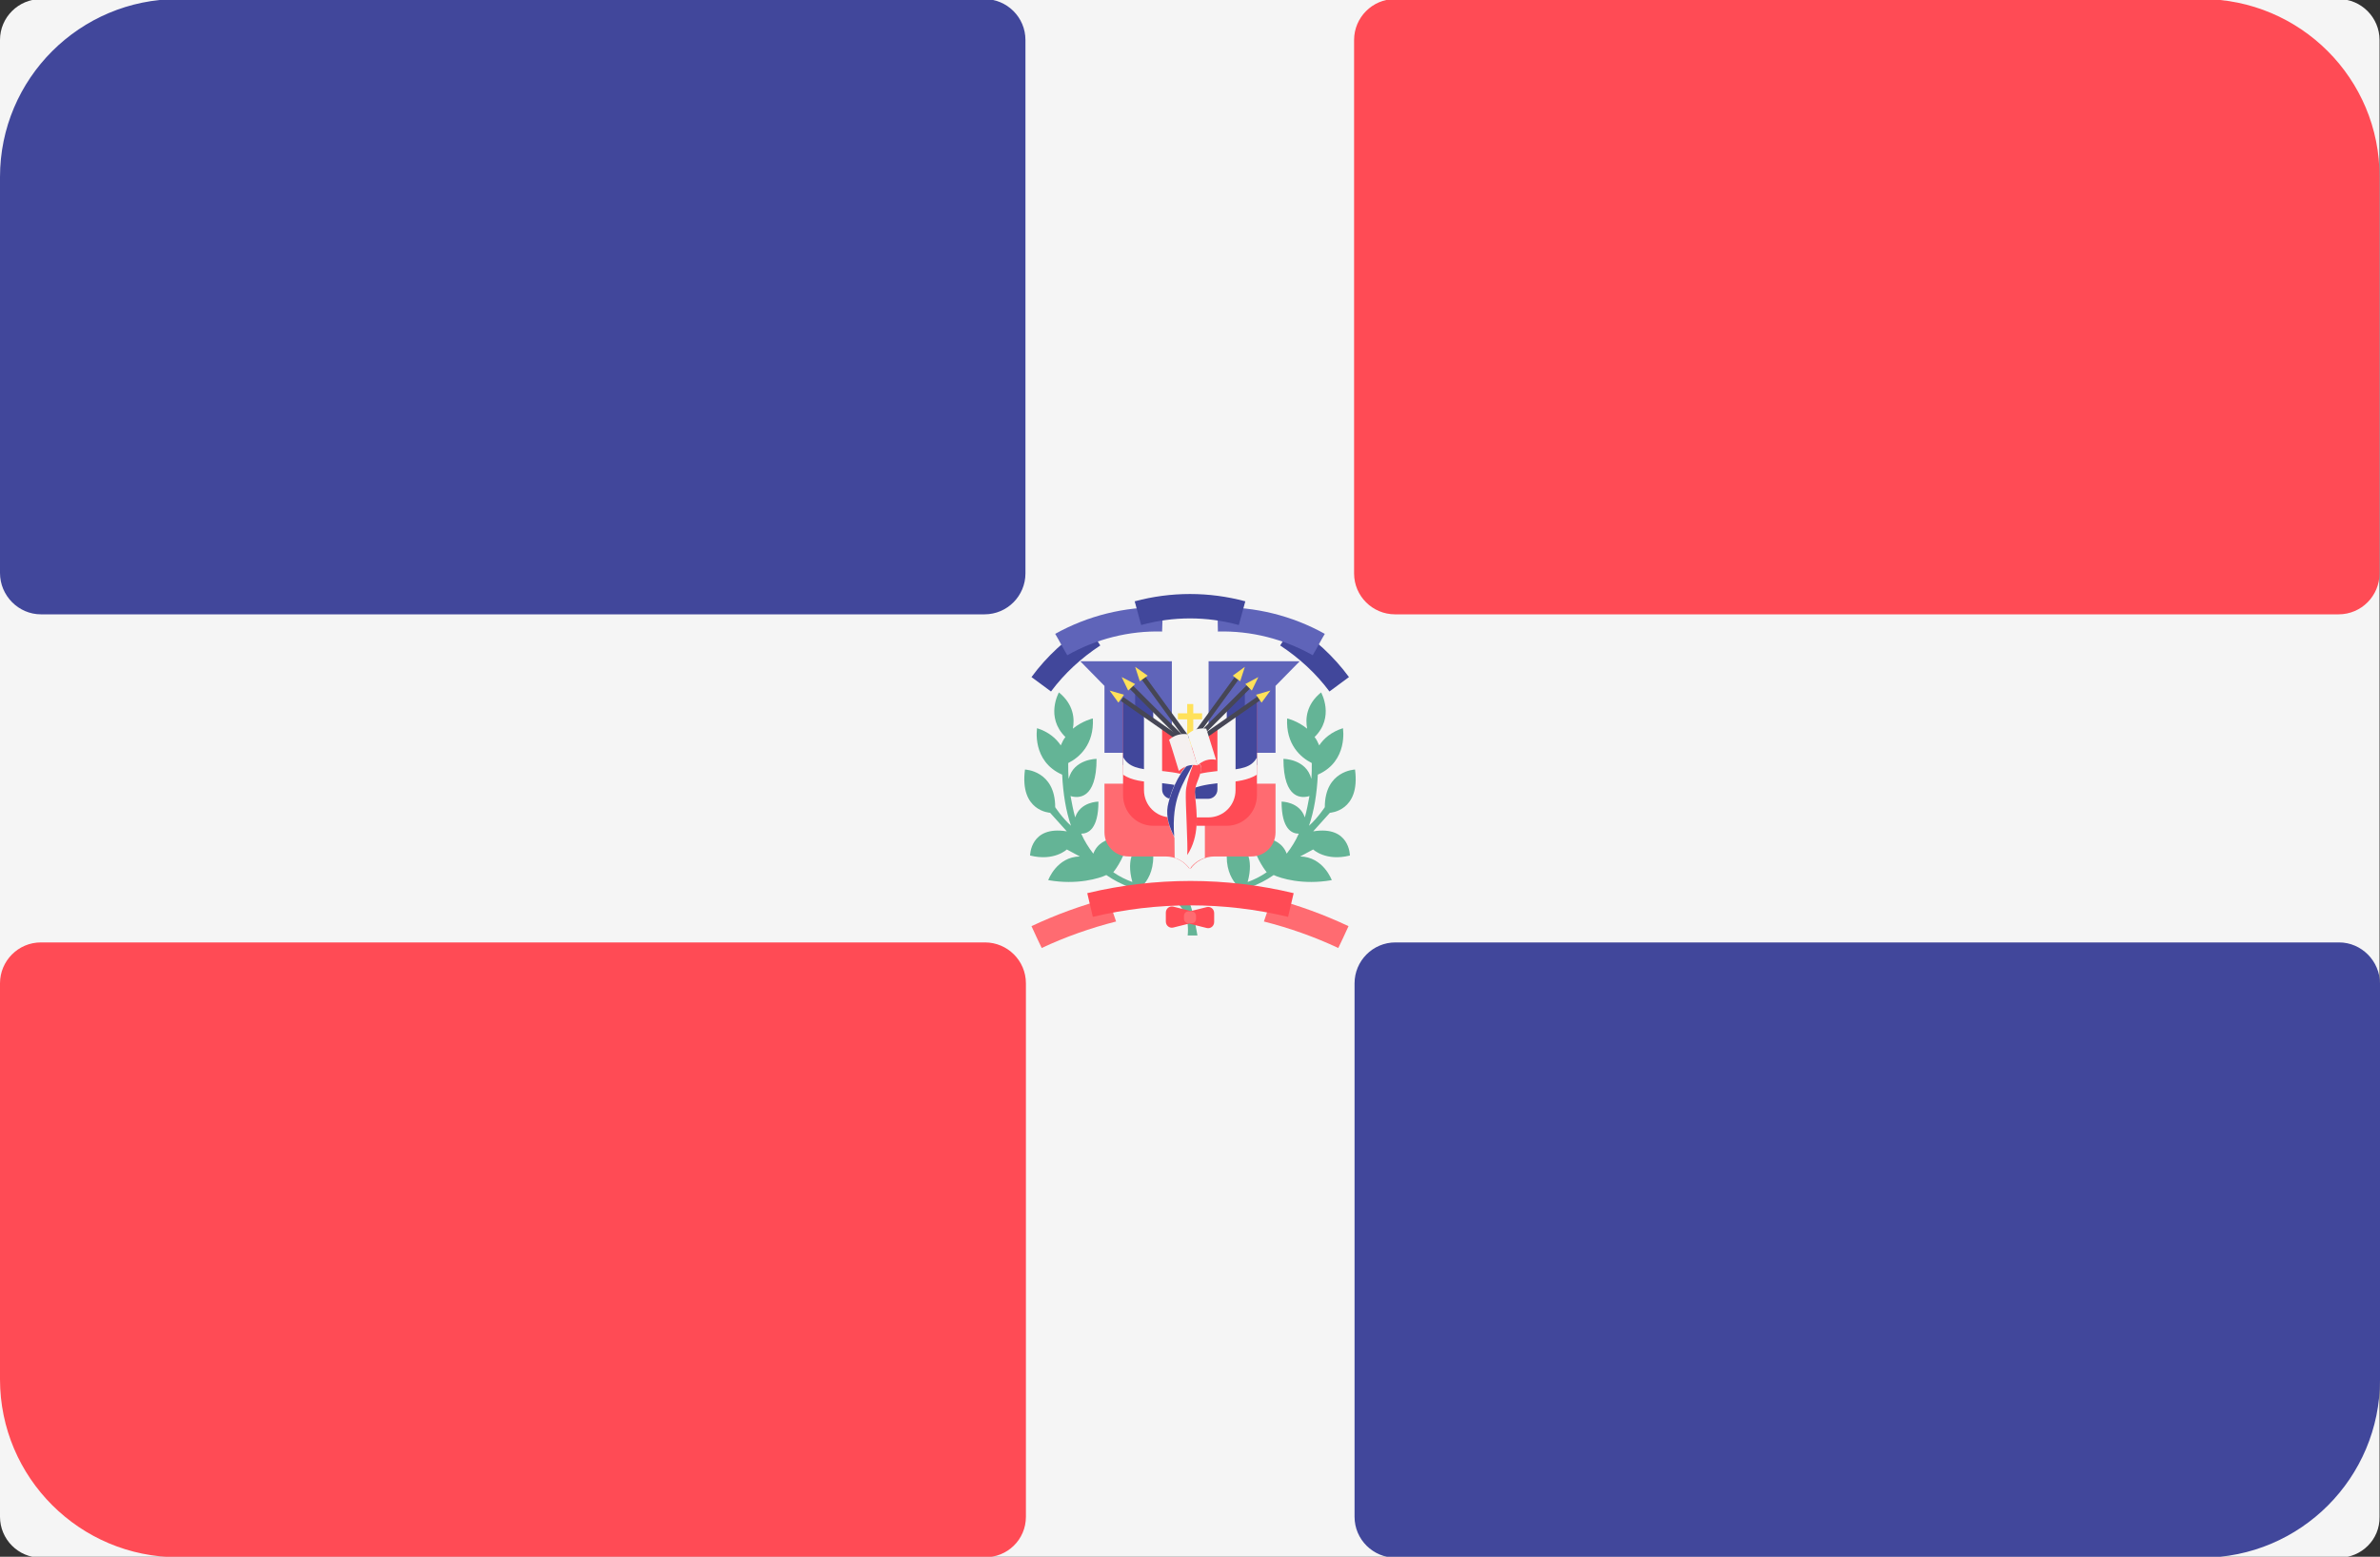 <?xml version="1.0" encoding="utf-8"?>
<!-- Generator: Adobe Illustrator 23.0.2, SVG Export Plug-In . SVG Version: 6.00 Build 0)  -->
<svg version="1.1" id="Layer_1" xmlns="http://www.w3.org/2000/svg" xmlns:xlink="http://www.w3.org/1999/xlink" x="0px" y="0px"
	 viewBox="0 0 512 335" style="enable-background:new 0 0 512 335;" xml:space="preserve">
<rect x="0" y="0" width="512" height="335" fill="#333333" stroke="none"/>
<style type="text/css">
	.st0{fill:#F5F5F5;}
	.st1{fill:#41479B;}
	.st2{fill:#FF4B55;}
	.st3{fill:#64B496;}
	.st4{fill:#FF6B71;}
	.st5{fill:#5F64B9;}
	.st6{fill:#FFE15A;}
	.st7{fill:#464655;}
	.st8{fill:#F5F0F0;}
</style>
<path class="st0" d="M503.2,335.2H8.8c-4.9,0-8.8-4-8.8-8.8V8.6c0-4.9,4-8.8,8.8-8.8h494.3c4.9,0,8.8,4,8.8,8.8v317.8
	C512,331.3,508,335.2,503.2,335.2z"/>
<g>
	<path class="st1" d="M8.8,132.2h203c4.9,0,8.8-4,8.8-8.8V8.6c0-4.9-4-8.8-8.8-8.8H38.3C17.2-0.2,0,16.9,0,38.1v85.2
		C0,128.2,4,132.2,8.8,132.2z"/>
	<path class="st1" d="M503.2,202.8h-203c-4.9,0-8.8,4-8.8,8.8v114.8c0,4.9,4,8.8,8.8,8.8h173.5c21.2,0,38.3-17.2,38.3-38.3v-85.2
		C512,206.8,508,202.8,503.2,202.8z"/>
</g>
<g>
	<path class="st2" d="M473.7-0.2H300.1c-4.9,0-8.8,4-8.8,8.8v114.8c0,4.9,4,8.8,8.8,8.8h203c4.9,0,8.8-4,8.8-8.8V38.1
		C512,16.9,494.8-0.2,473.7-0.2z"/>
	<path class="st2" d="M220.7,326.4V211.6c0-4.9-4-8.8-8.8-8.8H8.8c-4.9,0-8.8,4-8.8,8.8v85.2c0,21.2,17.2,38.3,38.3,38.3h173.5
		C216.7,335.2,220.7,331.3,220.7,326.4z"/>
</g>
<g>
	<path class="st3" d="M250.9,192.7c0,0,5.3,1.9,4.6,8.6l2.1,0c0,0-1.3-7.7-2.5-8.6C254.1,191.7,250.9,192.7,250.9,192.7z"/>
	<path class="st3" d="M256.2,191.6c-2.2,0-6.1,0-10.3-1.1c0.9-1,2.2-2.9,2.2-6.2c0-5.2-3.6-1.9-3.6-1.9s-2.4,2-0.9,7.4
		c-1.4-0.5-2.8-1.2-4.1-2.1c0.8-1,2.5-3.5,3.4-7.3c0,0-6-1.2-7.7,3.3c-1-1.3-1.9-2.7-2.6-4.3c1.5,0,3.7-1,3.7-6.9c0,0-3.9,0-5,3.4
		c-0.4-1.4-0.7-3-1-4.6c1.6,0.5,5.6,0.8,5.6-8c0,0-4.9,0-6,4.3c-0.1-1.1-0.1-2.2-0.1-3.4c2.4-1.2,5.6-4,5.3-9.6c0,0-2.2,0.5-4.3,2.2
		c0.4-2.1,0.2-5.2-3-7.8c0,0-3,5.3,1.4,9.6c-0.4,0.5-0.7,1.1-1,1.8c-1-1.5-2.6-2.9-5.1-3.7c0,0-1.2,7.1,5.4,10
		c0.2,4.1,0.8,7.8,1.9,11c-1.9-1.7-3.4-4-3.4-4c0-7.9-6.5-8.1-6.5-8.1c-1.2,9,5.4,9.3,5.4,9.3l3.6,4c-7.9-1.3-7.9,5.2-7.9,5.2
		c5.2,1.3,7.9-1.3,7.9-1.3l2.8,1.5c-5,0.1-6.8,5.1-6.8,5.1c6.3,1.1,11-0.4,12.5-1.1c6.4,4.5,14.2,4.5,17.9,4.5L256.2,191.6
		L256.2,191.6L256.2,191.6z"/>
	<path class="st3" d="M255.8,191.6c2.2,0,6.1,0,10.3-1.1c-0.9-1-2.2-2.9-2.2-6.2c0-5.2,3.6-1.9,3.6-1.9s2.4,2,0.9,7.4
		c1.4-0.5,2.8-1.2,4.1-2.1c-0.8-1-2.5-3.5-3.4-7.3c0,0,6-1.2,7.7,3.3c1-1.3,1.9-2.7,2.6-4.3c-1.5,0-3.7-1-3.7-6.9c0,0,3.9,0,5,3.4
		c0.4-1.4,0.7-3,1-4.6c-1.6,0.5-5.6,0.8-5.6-8c0,0,4.9,0,6,4.3c0.1-1.1,0.1-2.2,0.1-3.4c-2.4-1.2-5.6-4-5.3-9.6c0,0,2.2,0.5,4.3,2.2
		c-0.4-2.1-0.2-5.2,3-7.8c0,0,3,5.3-1.4,9.6c0.4,0.5,0.7,1.1,1,1.8c1-1.5,2.6-2.9,5.1-3.7c0,0,1.2,7.1-5.4,10
		c-0.2,4.1-0.8,7.8-1.9,11c1.9-1.7,3.4-4,3.4-4c0-7.9,6.5-8.1,6.5-8.1c1.2,9-5.4,9.3-5.4,9.3l-3.6,4c7.9-1.3,7.9,5.2,7.9,5.2
		c-5.2,1.3-7.9-1.3-7.9-1.3l-2.8,1.5c5,0.1,6.8,5.1,6.8,5.1c-6.3,1.1-11-0.4-12.5-1.1c-6.4,4.5-14.2,4.5-17.9,4.5L255.8,191.6
		L255.8,191.6L255.8,191.6z"/>
</g>
<path class="st1" d="M233.9,134.5c-4.6,3-8.7,6.7-12,11.2c1.4,1,2.8,2.1,4.2,3.1c2.9-3.9,6.5-7.2,10.6-9.9L233.9,134.5z"/>
<path class="st4" d="M256,168.6h18.4v10.5c0,2.9-2.3,5.2-5.2,5.2h-7.9c-2.2,0-4.1,1.1-5.2,2.7L256,168.6L256,168.6z"/>
<polygon class="st5" points="260,156.8 260,142.3 279.6,142.3 274.4,147.6 274.4,162 260,162 "/>
<rect x="267.8" y="162" class="st0" width="6.6" height="6.6"/>
<path class="st4" d="M256,168.6h-18.4v10.5c0,2.9,2.3,5.2,5.2,5.2h7.9c2.2,0,4.1,1.1,5.2,2.7V168.6z"/>
<path class="st0" d="M252.7,184.6c1.3,0.4,2.4,1.2,3.2,2.3h0.1c0.8-1.1,1.9-1.9,3.2-2.3v-10.8h-6.6L252.7,184.6L252.7,184.6z"/>
<polygon class="st5" points="252.1,156.8 252.1,142.3 232.4,142.3 237.6,147.6 237.6,162 252.1,162 "/>
<rect x="237.6" y="162" class="st0" width="6.6" height="6.6"/>
<polygon class="st1" points="244.2,148.9 244.2,152.8 248.1,155.4 248.1,152.8 "/>
<polygon class="st0" points="248.1,152.8 248.1,156.8 253.4,159.4 253.4,158.1 "/>
<polygon class="st1" points="267.8,148.9 267.8,152.8 263.9,155.4 263.9,152.8 "/>
<polygon class="st0" points="263.9,152.8 263.9,156.8 258.6,159.4 258.6,158.1 "/>
<path class="st2" d="M263.9,177.7h-15.8c-3.6,0-6.5-2.9-6.5-6.6v-20.3l14.5,9.8l14.3-9.8v20.3C270.4,174.8,267.5,177.7,263.9,177.7z
	"/>
<g>
	<polygon class="st1" points="246.8,154.1 241.6,150.2 241.6,164.6 246.8,167.3 	"/>
	<polygon class="st1" points="265.2,154.1 270.4,150.2 270.4,164.6 265.2,167.3 	"/>
	<rect x="248.1" y="167.3" class="st1" width="15.7" height="6.6"/>
</g>
<polygon class="st2" points="248.1,155.4 256,159.4 263.9,155.4 263.9,167.3 248.1,167.3 "/>
<g>
	<path class="st0" d="M261.9,156.7v13.2c0,1.1-0.9,2-2,2h-7.9c-1.1,0-2-0.9-2-2v-13.1l-3.9-2.6v15.8c0,3.3,2.6,5.9,5.9,5.9h7.9
		c3.3,0,5.9-2.6,5.9-5.9V154L261.9,156.7z"/>
	<path class="st0" d="M263.3,165.8c-2.2,0.2-4.7,0.4-7.3,1.3c-2.6-0.9-5.1-1.1-7.3-1.3c-3.7-0.3-5.9-0.7-7.1-2.9v3.8
		c1.9,1.3,4.4,1.5,6.9,1.7c2.3,0.2,4.6,0.4,7,1.3l0.5,0.2l0.5-0.2c2.4-0.9,4.8-1.1,7-1.3c2.5-0.2,5-0.5,6.9-1.7V163
		C269.2,165.2,267,165.5,263.3,165.8z"/>
</g>
<polygon class="st6" points="258.6,153.5 256.7,153.5 256.7,151.5 255.4,151.5 255.4,153.5 253.4,153.5 253.4,154.8 255.4,154.8 
	255.4,160.7 256.7,160.7 256.7,154.8 258.6,154.8 "/>
<rect x="248.7" y="145.5" transform="matrix(0.707 -0.707 0.707 0.707 -35.656 221.218)" class="st7" width="1" height="16.3"/>
<polygon class="st6" points="241.3,145.7 242.7,148.6 244.2,147.2 "/>
<rect x="250.3" y="144.4" transform="matrix(0.808 -0.589 0.589 0.808 -41.729 176.937)" class="st7" width="1" height="16.3"/>
<polygon class="st6" points="244.2,143.5 245.2,146.6 246.9,145.4 "/>
<rect x="247.4" y="146.9" transform="matrix(0.573 -0.82 0.82 0.573 -21.109 269.518)" class="st7" width="1" height="16.3"/>
<polygon class="st6" points="238.7,148.6 240.6,151.2 241.8,149.5 "/>
<rect x="254.7" y="153.1" transform="matrix(0.707 -0.707 0.707 0.707 -31.663 230.843)" class="st7" width="16.3" height="1"/>
<polygon class="st6" points="270.7,145.7 269.3,148.6 267.9,147.2 "/>
<rect x="253" y="152" transform="matrix(0.589 -0.808 0.808 0.589 -15.885 273.846)" class="st7" width="16.3" height="1"/>
<polygon class="st6" points="267.8,143.5 266.8,146.6 265.2,145.4 "/>
<rect x="256" y="154.5" transform="matrix(0.82 -0.573 0.573 0.82 -41.185 179.14)" class="st7" width="16.3" height="1"/>
<polygon class="st6" points="273.3,148.6 271.4,151.2 270.2,149.5 "/>
<path class="st0" d="M255.3,183.9c0,0-5.1-5.4-4.1-10.5c0.8-4,3.2-8.5,5.1-9.5c0,0,2.7-0.2,2,2.1c-0.7,2.3-1.5,2.9-1.2,5.2
	C257.5,175.2,258.1,179.9,255.3,183.9z"/>
<path class="st1" d="M256.9,164c-0.3,0-0.6,0-0.6,0c-1.9,1.1-4.3,5.5-5.1,9.5c-0.4,2.3,0.4,4.6,1.4,6.5
	C252,171.8,254.4,168.9,256.9,164z"/>
<path class="st2" d="M257.1,171.3c-0.2-2.3,0.6-2.9,1.2-5.2c0.5-1.6-0.7-2-1.4-2.1c0,0-1.7,3.9-1.8,6.5c-0.1,2.3,0.5,11.6,0.3,13.5
	C258.1,179.9,257.5,175.2,257.1,171.3z"/>
<path class="st8" d="M253.6,165.9c1.1-1,2.5-1.5,4-1.2c-0.7-2.2-1.4-4.4-2.1-6.7c-1.5-0.2-2.9,0.2-4,1.2
	C252.3,161.5,252.9,163.7,253.6,165.9z"/>
<path class="st0" d="M257.6,164.7c1.1-1,2.5-1.5,4-1.2c-0.7-2.2-1.4-4.4-2.1-6.7c-1.5-0.2-2.9,0.2-4,1.2
	C256.3,160.2,256.9,162.5,257.6,164.7z"/>
<path class="st5" d="M250,135.9c-7.1-0.2-14.2,1.6-20.4,5.1c-0.9-1.5-1.7-3.1-2.6-4.6c7-3.9,15-5.9,23.1-5.7
	C250.1,132.4,250.1,134.1,250,135.9z"/>
<path class="st1" d="M278.2,134.5c4.6,3,8.7,6.7,12,11.2c-1.4,1-2.8,2.1-4.2,3.1c-2.9-3.9-6.5-7.2-10.6-9.9L278.2,134.5z"/>
<path class="st5" d="M262,135.9c7.1-0.2,14.2,1.6,20.4,5.1c0.9-1.5,1.7-3.1,2.6-4.6c-7-3.9-15-5.9-23.1-5.7
	C261.9,132.4,262,134.1,262,135.9z"/>
<path class="st1" d="M266.5,134.5c-6.9-1.9-14.1-1.9-21,0c-0.5-1.7-0.9-3.4-1.4-5.1c7.8-2.1,16-2.1,23.8,0
	C267.4,131.1,267,132.8,266.5,134.5z"/>
<g>
	<path class="st4" d="M238.4,193.3c-5.7,1.5-11.2,3.5-16.5,6c0.7,1.6,1.5,3.2,2.2,4.7c5.1-2.4,10.5-4.3,16-5.7L238.4,193.3z"/>
	<path class="st4" d="M273.6,193.3c5.7,1.5,11.2,3.5,16.5,6c-0.7,1.6-1.5,3.2-2.2,4.7c-5.1-2.4-10.5-4.3-16-5.7L273.6,193.3z"/>
</g>
<g>
	<path class="st2" d="M277.1,197.3c-13.8-3.3-28.2-3.3-42,0c-0.4-1.7-0.8-3.4-1.2-5.1c14.6-3.5,29.8-3.5,44.4,0
		C277.9,193.9,277.5,195.6,277.1,197.3z"/>
	<path class="st2" d="M256,198.7l-3.6,0.9c-0.8,0.2-1.6-0.4-1.6-1.3v-1.9c0-0.9,0.8-1.5,1.6-1.3l3.6,0.9V198.7z"/>
	<path class="st2" d="M256,196.1l3.6-0.9c0.8-0.2,1.6,0.4,1.6,1.3v1.9c0,0.9-0.8,1.5-1.6,1.3l-3.6-0.9V196.1z"/>
</g>
<path class="st4" d="M256.3,198.7h-0.6c-0.6,0-1-0.5-1-1v-0.6c0-0.6,0.5-1,1-1h0.6c0.6,0,1,0.5,1,1v0.6
	C257.3,198.3,256.9,198.7,256.3,198.7z"/>
</svg>
